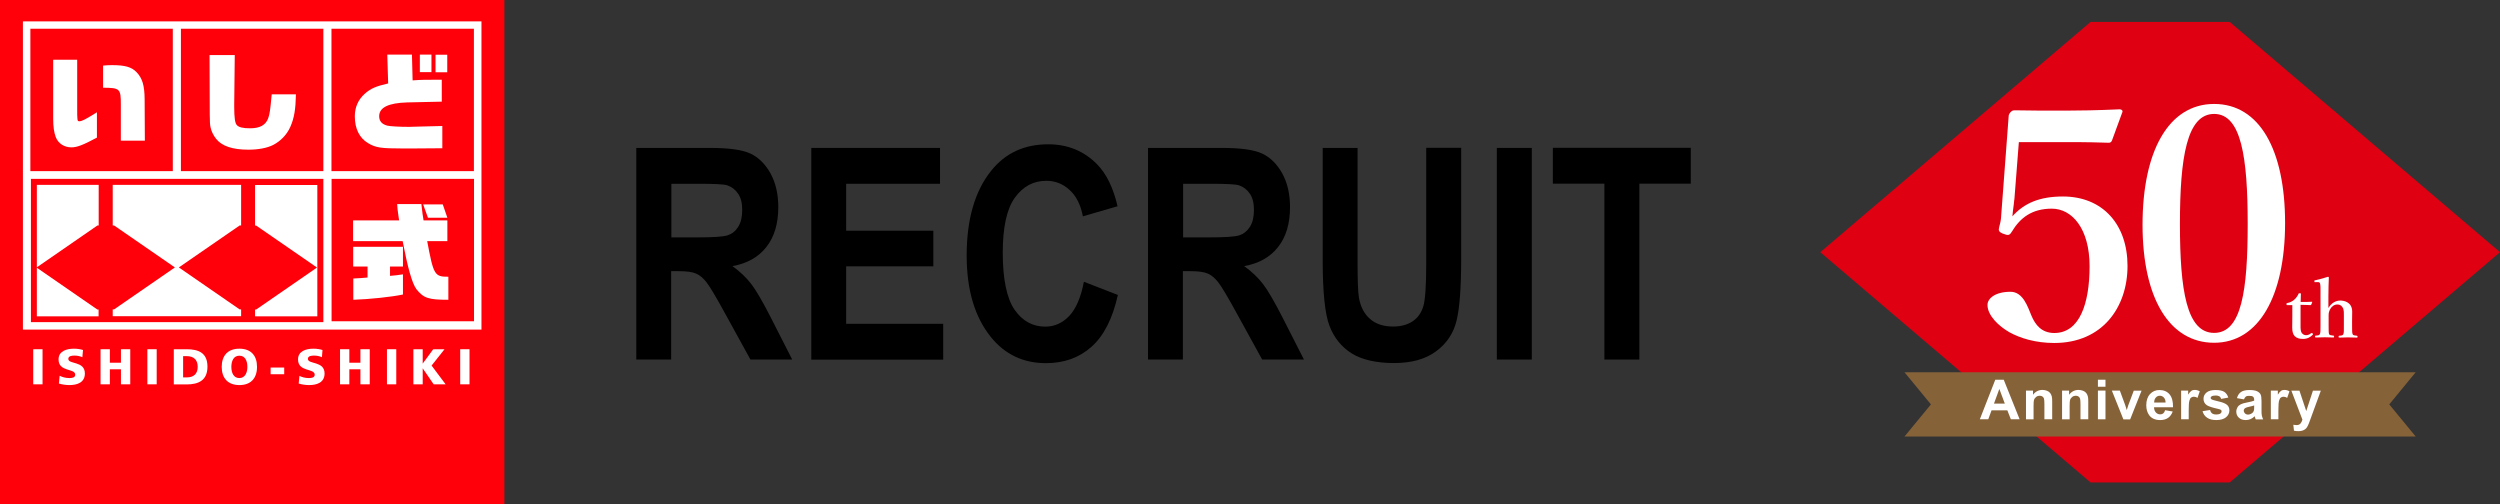 <?xml version="1.0" encoding="UTF-8"?>
<svg id="_レイヤー_1" data-name="レイヤー 1" xmlns="http://www.w3.org/2000/svg" viewBox="0 0 228 46">
  <rect x="0" y="0" width="228" height="46" fill="#333333" stroke="none"/>
  <defs>
    <style>
      .cls-1 {
        fill: none;
      }

      .cls-2 {
        fill: #fff;
      }

      .cls-3 {
        fill: #ff000a;
      }

      .cls-4 {
        fill: #866239;
      }

      .cls-5 {
        fill: #df0012;
      }
    </style>
  </defs>
  <g>
    <path class="cls-5" d="m203.35,2l24.65,21-24.65,21h-12.69l-24.65-21,24.65-21h12.69Z"/>
    <g>
      <path class="cls-2" d="m183.7,18.21c-.03.44-.12.9-.17,1.52,1.08-1.22,2.51-1.81,4.61-1.81,3.62,0,5.89,2.54,5.89,6.33s-2.3,7.03-6.68,7.03c-1.72,0-3.12-.44-4.11-.99-.96-.55-1.98-1.52-1.98-2.48,0-.61.73-1.2,2.1-1.2,1.14,0,1.57,1.37,1.9,2.16.35.85.93,1.6,2.1,1.6,2.27,0,3.21-2.62,3.21-6.09s-1.63-5.25-3.44-5.25-2.89.82-3.67,2.13c-.18.29-.29.35-.79.15-.41-.17-.41-.32-.35-.58.06-.23.15-.55.17-.82l.7-9.3c0-.12.03-.2.17-.38.15-.15.23-.17.41-.17,1.17.03,3.03.03,4.58.03,1.2,0,3.03-.03,4.96-.12.2,0,.29.12.26.23l-.96,2.62c-.06.15-.17.2-.29.2-1.17-.03-1.9-.06-2.95-.06h-5.25l-.41,5.25Z"/>
      <path class="cls-2" d="m208.4,20.33c0,6.71-2.42,10.93-6.47,10.93s-6.53-4.02-6.53-10.76,2.39-11.02,6.53-11.02,6.47,4.2,6.47,10.85Zm-9.59.09c0,6.06.61,9.94,3.12,9.94s3.06-3.88,3.06-9.94-.58-10.03-3.06-10.03-3.12,3.94-3.12,10.03Z"/>
    </g>
    <g>
      <path class="cls-2" d="m208.61,27.83c-.06,0-.08-.01-.08-.1,0-.07,0-.09.09-.1.22-.03.47-.16.63-.31.14-.12.3-.34.37-.51.02-.06.04-.07.12-.07.09,0,.1.02.1.07,0,.24-.02.51-.02.73.32,0,.72,0,1.02-.02.03,0,.04.02.03.05l-.08.21s-.04.05-.07.05c-.26-.01-.6-.03-.91-.03v1.84c-.01.4.02.6.12.74.14.17.3.19.39.19.17,0,.32-.07.46-.19.04-.03.07-.02.12.02.04.04.07.08.01.14-.21.21-.47.37-.87.37-.34,0-.57-.07-.75-.24-.16-.17-.24-.39-.24-.8,0-.34,0-.67.01-1.01v-1.03s-.45,0-.45,0Z"/>
      <path class="cls-2" d="m212.36,28.08c.25-.42.63-.67,1.08-.67.26,0,1.08.09,1.08,1.02,0,.39-.01.62-.01.81v.49c0,.42,0,.64.05.75.04.11.18.11.39.14.04,0,.06.02.06.09,0,.07-.01.08-.06.08-.27,0-.56-.02-.8-.02-.27,0-.54.01-.8.02-.06,0-.07,0-.07-.08s.01-.08.06-.09c.21-.02.32-.02.37-.14.06-.12.05-.34.05-.75v-.98c0-.21.01-.38-.06-.61-.09-.22-.27-.37-.54-.37s-.5.17-.64.41c-.11.21-.15.34-.15.57v.97c0,.42,0,.64.04.75.04.1.16.11.39.14.06,0,.07.01.07.08,0,.07-.01.09-.07.09-.27,0-.52-.02-.76-.02-.26,0-.57.01-.85.02-.04,0-.06-.01-.06-.09,0-.06.01-.07.06-.08.22-.02.33-.02.38-.14.06-.12.06-.34.06-.75v-3.24c0-.26,0-.45-.03-.58-.02-.14-.11-.18-.24-.17h-.2c-.07.02-.08.01-.09-.07,0-.08,0-.09.07-.1.3-.06.84-.2,1.18-.32.03,0,.07.04.07.06-.02.53-.04,1.05-.04,1.75v1.03Z"/>
    </g>
    <polygon class="cls-4" points="220.31 39.81 173.69 39.81 176.1 36.88 173.69 33.95 220.31 33.95 217.9 36.88 220.31 39.81"/>
    <g>
      <path class="cls-2" d="m184.18,38.24h-.79l-.32-.82h-1.44l-.3.82h-.77l1.41-3.61h.77l1.45,3.61Zm-1.34-1.43l-.5-1.34-.49,1.34h.99Z"/>
      <path class="cls-2" d="m187.14,38.24h-.69v-1.34c0-.28-.01-.46-.04-.55-.03-.08-.08-.15-.14-.19s-.15-.07-.24-.07c-.12,0-.23.03-.32.1-.09.07-.16.15-.2.26s-.05.31-.05.6v1.19h-.69v-2.62h.64v.38c.23-.3.52-.44.86-.44.15,0,.29.03.42.08.13.05.22.12.29.21.06.09.11.18.14.29s.04.26.04.47v1.63Z"/>
      <path class="cls-2" d="m190.43,38.24h-.69v-1.34c0-.28-.01-.46-.04-.55-.03-.08-.08-.15-.14-.19s-.15-.07-.24-.07c-.12,0-.23.03-.32.1-.09.07-.16.15-.2.26s-.05.31-.05.6v1.19h-.69v-2.62h.64v.38c.23-.3.52-.44.86-.44.15,0,.29.03.42.08.13.05.22.12.29.21.06.09.11.18.14.29s.04.26.04.47v1.63Z"/>
      <path class="cls-2" d="m191.33,35.27v-.64h.69v.64h-.69Zm0,2.97v-2.62h.69v2.62h-.69Z"/>
      <path class="cls-2" d="m193.65,38.24l-1.05-2.62h.73l.49,1.33.14.45c.04-.11.06-.19.07-.22.02-.07.05-.15.07-.22l.5-1.33h.71l-1.04,2.62h-.62Z"/>
      <path class="cls-2" d="m197.46,37.41l.69.12c-.09.25-.23.45-.42.58-.19.13-.43.2-.72.2-.46,0-.79-.15-1.01-.45-.17-.24-.26-.54-.26-.9,0-.43.11-.77.34-1.02.23-.25.51-.37.86-.37.39,0,.7.13.92.39s.33.65.32,1.18h-1.73c0,.21.06.36.17.48s.24.17.4.17c.11,0,.2-.03.27-.09.07-.06.13-.15.17-.29Zm.04-.7c0-.2-.06-.35-.16-.46-.1-.1-.22-.16-.36-.16-.15,0-.28.06-.37.17-.1.11-.15.26-.15.45h1.04Z"/>
      <path class="cls-2" d="m199.61,38.24h-.69v-2.62h.64v.37c.11-.18.21-.29.3-.35s.19-.08.3-.08c.16,0,.31.04.46.13l-.21.6c-.12-.08-.23-.11-.33-.11s-.18.03-.25.08c-.07.05-.12.15-.16.29-.04.14-.06.43-.06.88v.81Z"/>
      <path class="cls-2" d="m200.87,37.5l.69-.11c.03.13.09.24.18.31.09.07.22.1.38.1.18,0,.31-.03.4-.1.06-.05.09-.11.09-.18,0-.05-.02-.1-.05-.13-.04-.03-.11-.06-.23-.09-.56-.12-.91-.24-1.06-.34-.21-.14-.31-.34-.31-.59,0-.23.09-.42.27-.57.18-.15.46-.23.83-.23s.62.06.8.17c.17.12.29.29.36.52l-.65.12c-.03-.1-.08-.18-.16-.23-.08-.05-.19-.08-.33-.08-.18,0-.31.03-.39.08-.05.04-.08.08-.08.14,0,.05.02.09.07.12.06.05.28.11.65.2.37.08.63.19.77.31.14.12.22.29.22.51,0,.24-.1.45-.3.62-.2.17-.5.26-.89.26-.36,0-.64-.07-.85-.22-.21-.14-.34-.34-.41-.59Z"/>
      <path class="cls-2" d="m204.64,36.42l-.63-.11c.07-.25.19-.44.37-.56.17-.12.43-.18.77-.18.31,0,.54.04.69.11.15.07.26.17.32.28.06.11.09.32.09.62v.81c0,.23,0,.4.03.51s.06.23.12.35h-.68s-.04-.11-.07-.21c-.01-.04-.02-.07-.02-.08-.12.12-.25.2-.38.26s-.28.09-.43.09c-.27,0-.48-.07-.64-.22-.16-.15-.23-.33-.23-.55,0-.15.04-.28.11-.4.07-.12.17-.2.3-.27.13-.06.31-.12.55-.16.32-.06.55-.12.67-.17v-.07c0-.13-.03-.23-.1-.29-.07-.06-.19-.08-.37-.08-.12,0-.22.02-.29.07-.07.05-.12.13-.17.25Zm.93.56c-.09.03-.23.07-.42.11s-.32.08-.38.12c-.09.06-.14.15-.14.24s.04.18.11.25c.07.07.16.11.28.11.12,0,.24-.04.36-.12.08-.06.14-.14.17-.23.02-.06.03-.17.03-.34v-.14Z"/>
      <path class="cls-2" d="m207.79,38.24h-.69v-2.62h.64v.37c.11-.18.21-.29.3-.35s.19-.08.3-.08c.16,0,.31.04.46.13l-.21.6c-.12-.08-.23-.11-.33-.11s-.18.03-.25.08c-.07.05-.12.15-.16.29-.04.14-.06.43-.06.88v.81Z"/>
      <path class="cls-2" d="m208.97,35.63h.74l.62,1.86.61-1.86h.72l-.92,2.52-.17.46c-.06.15-.12.27-.17.35-.05.08-.12.15-.19.2-.07.05-.16.09-.26.12-.1.03-.22.04-.35.04s-.26-.01-.39-.04l-.06-.54c.11.02.21.03.29.03.16,0,.28-.05.36-.14s.14-.21.18-.36l-1-2.62Z"/>
    </g>
  </g>
  <g>
    <g>
      <rect class="cls-3" width="46" height="46"/>
      <rect class="cls-2" x="2.09" y="1.95" width="41.82" height="28.11"/>
      <g>
        <path class="cls-3" d="m2.82,16.31v13.07h26.67v-13.07H2.82Zm19.04,11.91h.13v.62h-11.71v-.62h.12l5.55-3.83-5.55-3.83h-.12v-3.7h11.71v3.7h-.13l-5.55,3.83,5.55,3.83Zm-12.86-11.36v3.7h-.11l-5.53,3.82v-7.52h5.65Zm-5.65,7.55l5.53,3.82h.11v.62H3.36v-4.44Zm25.59,4.44h-5.68v-.62h.1l5.55-3.83-5.55-3.83h-.1v-3.7h5.68v11.99Z"/>
        <path class="cls-3" d="m2.77,15.61h12.99V2.62H2.77v12.99Zm6.63-9.63c.35-.03.53-.04.81-.04,1.19,0,1.79.17,2.24.64.53.55.73,1.2.74,2.47l.02,3.78h-2.19v-3.31c0-1.43-.08-1.51-1.62-1.52v-2.02Zm-4.55-.53h2.19v4.33c0,1.21,0,1.28.19,1.28.24,0,.55-.16,1.61-.82v2.31c-1.25.67-1.81.89-2.33.89-.66,0-1.21-.36-1.43-.95-.15-.4-.23-.94-.23-1.65v-5.38Z"/>
        <path class="cls-3" d="m16.5,15.61h12.99V2.62h-12.99v12.99Zm4.91-10.59l-.05,4.55v.12c0,1.06.07,1.53.24,1.72.19.2.54.29,1.22.29.89,0,1.42-.3,1.64-.92.14-.4.18-.68.32-2.18h2.21c-.03,1.37-.16,2.16-.5,2.94-.31.72-.88,1.32-1.58,1.68-.55.28-1.36.43-2.26.43-1.46,0-2.43-.33-2.95-1-.24-.3-.43-.69-.5-1.04-.05-.21-.07-.57-.07-1.16l-.02-5.43h2.29Z"/>
        <path class="cls-3" d="m43.22,2.62h-12.99v12.99h12.99V2.62Zm-4.93,2.36h1.06v1.6h-1.06v-1.6Zm2.06,8.54l-2.7.02h-.92c-2.01,0-2.47-.07-3.17-.49-.79-.48-1.2-1.31-1.2-2.45,0-.82.31-1.53.93-2.07.52-.46,1.01-.67,2.11-.92l-.08-2.63h2.25l.06,2.35c.91-.06.96-.06,2.66-.06v2l-3.15.07c-1.71.05-2.56.46-2.56,1.26,0,.45.25.73.75.86.25.06,1.09.11,2,.11l.64-.02,2.37-.06v2.03Zm.44-6.93h-1.07v-1.6h1.07v1.6Z"/>
        <path class="cls-3" d="m30.24,16.31v12.99h12.99v-12.99h-12.99Zm10.14,2.33l.42,1.22h-1.77l-.44-1.22h1.79Zm-3.63,5.67h-1.18v.85c.55-.05.64-.06,1.18-.14v1.84c-1.04.22-3.02.43-4.53.48v-1.94c.64-.03.73-.04,1.3-.09v-1h-1.31v-1.8h4.54v1.8Zm4.13,3.03c-1.8,0-2.24-.14-2.9-.96-.4-.54-.79-1.94-1.26-4.39h-4.52v-1.89h4.2l-.05-.33c-.1-.69-.1-.71-.13-1.16h2.21c.1.85.11,1.02.2,1.49h2.17v1.89h-1.84c.58,3.1.67,3.25,1.93,3.25v2.11Z"/>
      </g>
      <g>
        <path class="cls-2" d="m3.03,31.85h.85v3.2h-.85v-3.2Z"/>
        <path class="cls-2" d="m5.45,34.27c.22.12.53.21.88.21.27,0,.53-.05.53-.31,0-.6-1.52-.22-1.52-1.39,0-.77.75-.98,1.4-.98.31,0,.61.05.83.12l-.06.66c-.22-.1-.47-.15-.71-.15-.22,0-.57.02-.57.3,0,.52,1.51.17,1.51,1.33,0,.83-.7,1.06-1.41,1.06-.3,0-.67-.05-.96-.14l.07-.71Z"/>
        <path class="cls-2" d="m9.17,31.85h.85v1.23h1.01v-1.23h.85v3.2h-.85v-1.37h-1.01v1.37h-.85v-3.2Z"/>
        <path class="cls-2" d="m13.44,31.85h.85v3.2h-.85v-3.2Z"/>
        <path class="cls-2" d="m15.85,31.85h1.17c1.12,0,1.9.35,1.9,1.59s-.8,1.62-1.9,1.62h-1.17v-3.2Zm.85,2.57h.33c.64,0,1-.33,1-.97s-.37-.97-1-.97h-.33v1.94Z"/>
        <path class="cls-2" d="m21.83,31.8c1.06,0,1.61.63,1.61,1.66s-.56,1.66-1.61,1.66-1.61-.64-1.61-1.66.55-1.66,1.61-1.66Zm0,2.68c.52,0,.73-.5.73-1.02,0-.56-.21-1.02-.73-1.02s-.73.47-.73,1.02.21,1.02.73,1.02Z"/>
        <path class="cls-2" d="m24.68,33.52h1.24v.61h-1.24v-.61Z"/>
        <path class="cls-2" d="m27.29,34.27c.22.12.53.21.88.21.27,0,.53-.05.53-.31,0-.6-1.52-.22-1.52-1.39,0-.77.75-.98,1.4-.98.31,0,.61.05.83.12l-.05.66c-.22-.1-.47-.15-.71-.15-.22,0-.57.02-.57.3,0,.52,1.52.17,1.52,1.33,0,.83-.7,1.06-1.41,1.06-.3,0-.67-.05-.95-.14l.07-.71Z"/>
        <path class="cls-2" d="m31.01,31.85h.85v1.23h1.01v-1.23h.85v3.2h-.85v-1.37h-1.01v1.37h-.85v-3.2Z"/>
        <path class="cls-2" d="m35.29,31.85h.85v3.2h-.85v-3.2Z"/>
        <path class="cls-2" d="m37.7,31.85h.85v1.31h0l.96-1.31h1.03l-1.18,1.49,1.28,1.71h-1.09l-1-1.46h0v1.46h-.85v-3.2Z"/>
        <path class="cls-2" d="m41.97,31.85h.85v3.2h-.85v-3.2Z"/>
      </g>
    </g>
    <g>
      <path d="m58.03,32.79V13.49h6.73c1.72,0,2.95.17,3.69.52.74.35,1.34.95,1.82,1.8.47.86.71,1.88.71,3.07,0,1.51-.36,2.73-1.09,3.65-.72.92-1.75,1.5-3.09,1.74.68.49,1.25,1.03,1.7,1.61s1.06,1.63,1.83,3.14l1.92,3.77h-3.81l-2.31-4.2c-.83-1.52-1.4-2.47-1.7-2.85s-.61-.65-.95-.79c-.33-.15-.87-.22-1.61-.22h-.66v8.06h-3.19Zm3.19-11.14h2.37c1.45,0,2.37-.06,2.77-.19s.72-.38.96-.77c.25-.39.37-.9.37-1.54s-.12-1.11-.37-1.48c-.25-.37-.58-.63-1-.77-.3-.1-1.16-.14-2.59-.14h-2.5v4.9Z"/>
      <path d="m73.99,32.79V13.49h11.74v3.27h-8.56v4.28h7.95v3.25h-7.95v5.24h8.85v3.27h-12.03Z"/>
      <path d="m98.86,25.7l3.09,1.2c-.48,2.16-1.29,3.74-2.41,4.73-1.12,1-2.51,1.49-4.15,1.49-2.06,0-3.74-.79-5.02-2.38-1.48-1.83-2.21-4.31-2.21-7.43,0-3.29.74-5.87,2.23-7.73,1.29-1.62,3.03-2.42,5.21-2.42,1.77,0,3.26.61,4.45,1.82.85.86,1.48,2.14,1.87,3.83l-3.16.92c-.2-1.04-.6-1.85-1.21-2.4-.6-.56-1.31-.84-2.13-.84-1.17,0-2.12.51-2.86,1.53-.74,1.02-1.11,2.7-1.11,5.04s.36,4.16,1.08,5.19,1.65,1.54,2.8,1.54c.84,0,1.57-.33,2.19-.98.61-.65,1.06-1.69,1.33-3.11Z"/>
      <path d="m104.7,32.79V13.49h6.73c1.72,0,2.95.17,3.69.52.74.35,1.34.95,1.82,1.8.47.86.71,1.88.71,3.07,0,1.51-.36,2.73-1.09,3.65-.72.92-1.75,1.5-3.09,1.74.68.49,1.25,1.03,1.7,1.61.45.58,1.06,1.63,1.83,3.14l1.92,3.77h-3.81l-2.31-4.2c-.83-1.52-1.4-2.47-1.7-2.85s-.61-.65-.95-.79c-.33-.15-.87-.22-1.61-.22h-.66v8.06h-3.19Zm3.19-11.14h2.37c1.45,0,2.37-.06,2.77-.19.39-.13.71-.38.96-.77.25-.39.37-.9.37-1.54s-.12-1.11-.37-1.48c-.25-.37-.58-.63-1-.77-.3-.1-1.16-.14-2.59-.14h-2.5v4.9Z"/>
      <path d="m120.62,13.49h3.19v10.45c0,1.62.04,2.68.12,3.17.14.85.48,1.51,1.01,1.97.53.47,1.23.7,2.1.7.74,0,1.34-.17,1.81-.49s.79-.79.96-1.37c.17-.58.26-1.84.26-3.76v-10.68h3.19v10.14c0,2.59-.14,4.46-.42,5.62-.28,1.15-.9,2.09-1.87,2.8-.97.72-2.25,1.07-3.84,1.07s-2.94-.3-3.87-.89c-.93-.59-1.6-1.43-2.01-2.5s-.62-3.06-.62-5.95v-10.3Z"/>
      <path d="m136.51,32.79V13.49h3.19v19.3h-3.19Z"/>
      <path d="m146.32,32.79v-16.04h-4.7v-3.27h12.58v3.27h-4.69v16.04h-3.19Z"/>
    </g>
  </g>
  <rect class="cls-1" width="228" height="46"/>
</svg>
